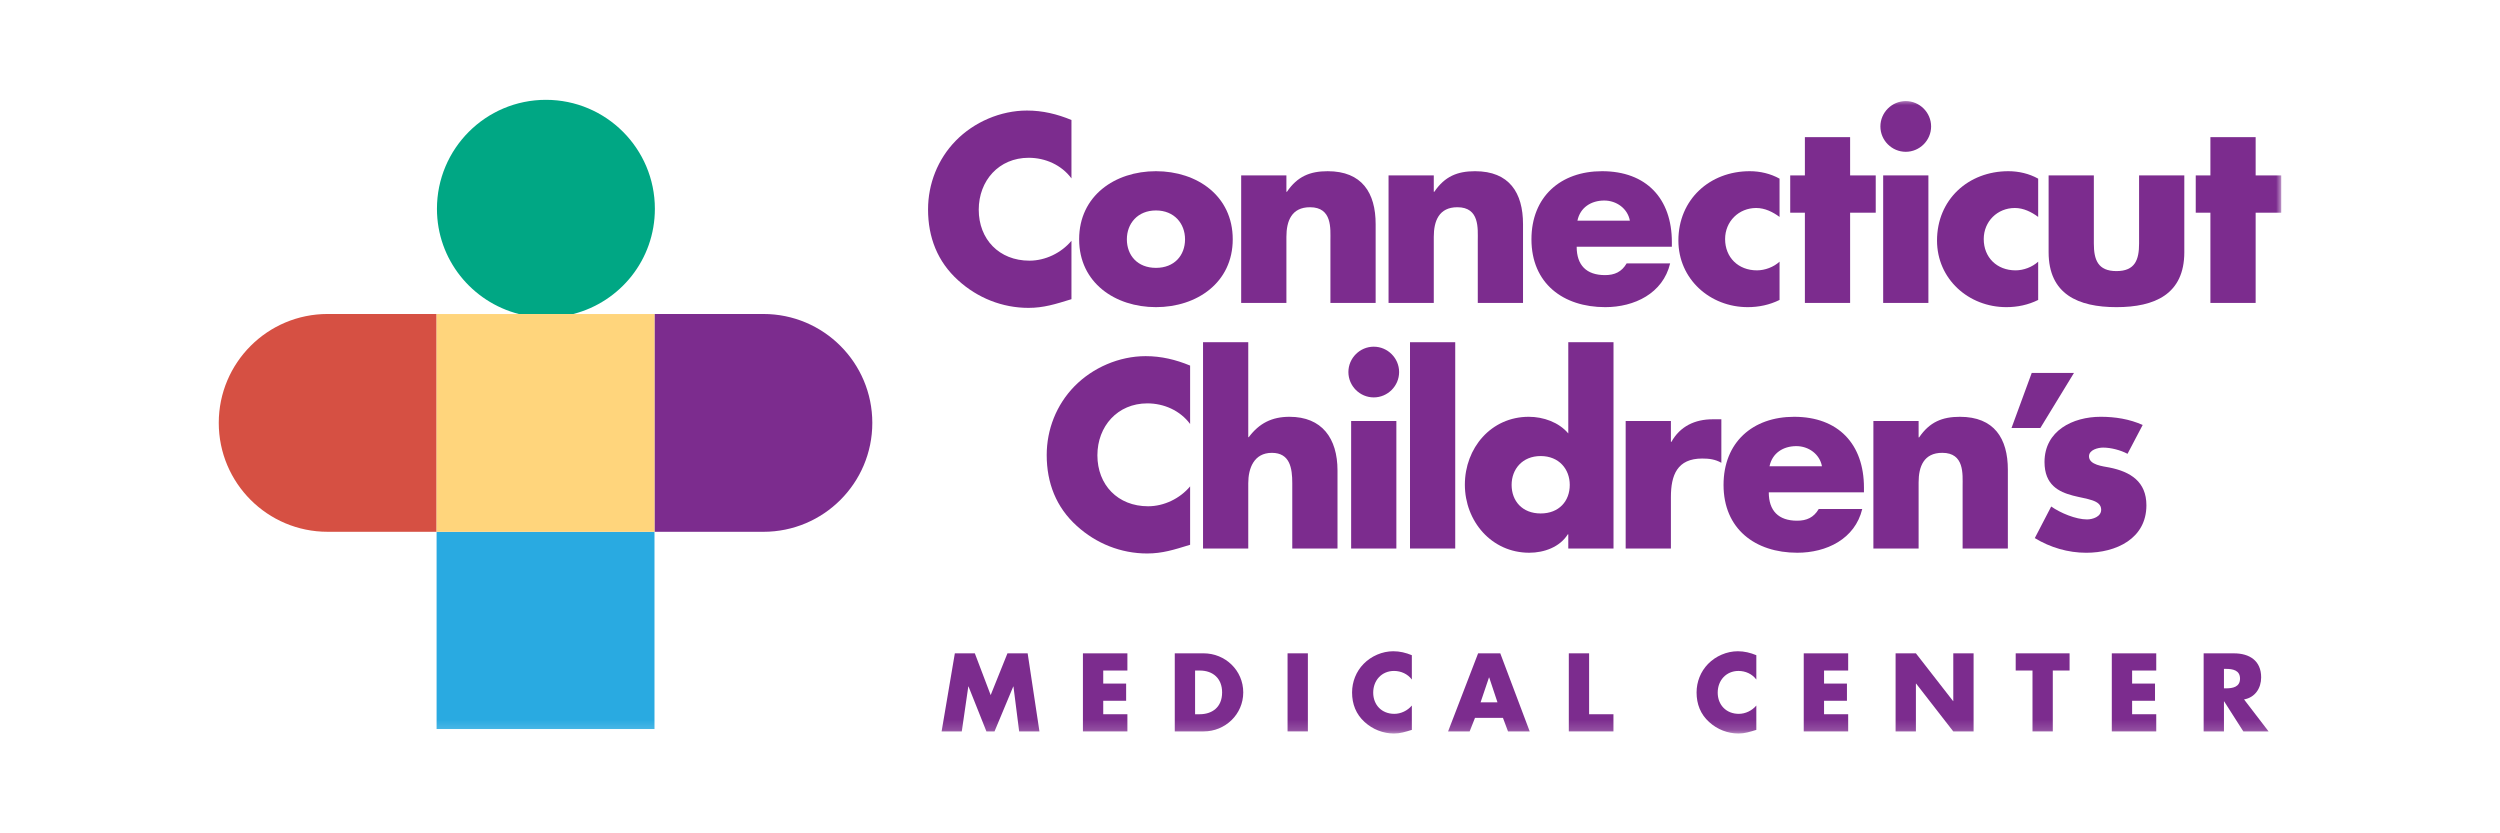 <?xml version="1.0" encoding="UTF-8"?>
<svg width="240px" height="80px" viewBox="0 0 240 80" version="1.1" xmlns="http://www.w3.org/2000/svg" xmlns:xlink="http://www.w3.org/1999/xlink">
    <title>customer-logo-ccmc</title>
    <defs>
        <polygon id="path-1" points="0 60.835 198 60.835 198 0 0 0"></polygon>
    </defs>
    <g id="customer-logo-ccmc" stroke="none" stroke-width="1" fill="none" fill-rule="evenodd">
        <g id="Group-44-Copy" transform="translate(21, 9.582)">
            <path d="M41.83,20.561 L52.289,20.561 C58.063,20.561 62.742,25.24 62.742,31.017 C62.742,36.789 58.063,41.471 52.289,41.471 L41.83,41.471 L41.83,20.561 Z" id="Fill-1" fill="#7C2C8E"></path>
            <path d="M20.914,41.47 L10.455,41.47 C4.68,41.47 0.001,36.79 0.001,31.014 C0.001,25.242 4.68,20.56 10.455,20.56 L20.914,20.56 L20.914,41.47 Z" id="Fill-3" fill="#D65043"></path>
            <path d="M28.806,20.562 C24.295,19.402 20.947,15.335 20.947,10.464 C20.947,4.687 25.632,0.002 31.409,0.002 C37.186,0.002 41.868,4.687 41.868,10.464 C41.868,15.335 38.547,19.402 34.036,20.562 L28.806,20.562 Z" id="Fill-5" fill="#00A784"></path>
            <mask id="mask-2" fill="white">
                <use xlink:href="#path-1"></use>
            </mask>
            <g id="Clip-8"></g>
            <polygon id="Fill-7" fill="#FFD57C" mask="url(#mask-2)" points="20.913 41.473 41.831 41.473 41.831 20.565 20.913 20.565"></polygon>
            <polygon id="Fill-9" fill="#29AAE1" mask="url(#mask-2)" points="20.913 60.404 41.831 60.404 41.831 41.486 20.913 41.486"></polygon>
            <path d="M81.86,7.544 C80.904,6.255 79.354,5.565 77.754,5.565 C74.893,5.565 72.959,7.76 72.959,10.55 C72.959,13.39 74.917,15.442 77.828,15.442 C79.354,15.442 80.881,14.703 81.86,13.534 L81.86,19.14 C80.31,19.619 79.188,19.974 77.733,19.974 C75.225,19.974 72.84,19.022 70.98,17.327 C68.998,15.537 68.093,13.2 68.093,10.526 C68.093,8.068 69.022,5.707 70.74,3.941 C72.506,2.128 75.059,1.03 77.588,1.03 C79.091,1.03 80.475,1.365 81.86,1.936 L81.86,7.544 Z" id="Fill-10" fill="#7C2C8E" mask="url(#mask-2)"></path>
            <path d="M87.179,13.39 C87.179,14.94 88.205,16.133 89.971,16.133 C91.737,16.133 92.764,14.94 92.764,13.39 C92.764,11.887 91.737,10.621 89.971,10.621 C88.205,10.621 87.179,11.887 87.179,13.39 M97.343,13.39 C97.343,17.543 93.909,19.904 89.971,19.904 C86.058,19.904 82.597,17.567 82.597,13.39 C82.597,9.213 86.034,6.853 89.971,6.853 C93.909,6.853 97.343,9.213 97.343,13.39" id="Fill-11" fill="#7C2C8E" mask="url(#mask-2)"></path>
            <path d="M102.495,8.833 L102.543,8.833 C103.545,7.354 104.761,6.854 106.456,6.854 C109.749,6.854 111.062,8.928 111.062,11.936 L111.062,19.5 L106.72,19.5 L106.72,13.533 C106.72,12.365 106.909,10.312 104.761,10.312 C102.998,10.312 102.495,11.625 102.495,13.152 L102.495,19.5 L98.153,19.5 L98.153,7.256 L102.495,7.256 L102.495,8.833 Z" id="Fill-12" fill="#7C2C8E" mask="url(#mask-2)"></path>
            <path d="M116.643,8.833 L116.691,8.833 C117.693,7.354 118.909,6.854 120.604,6.854 C123.897,6.854 125.21,8.928 125.21,11.936 L125.21,19.5 L120.867,19.5 L120.867,13.533 C120.867,12.365 121.057,10.312 118.909,10.312 C117.143,10.312 116.643,11.625 116.643,13.152 L116.643,19.5 L112.301,19.5 L112.301,7.256 L116.643,7.256 L116.643,8.833 Z" id="Fill-13" fill="#7C2C8E" mask="url(#mask-2)"></path>
            <path d="M135.467,11.601 C135.254,10.432 134.18,9.669 133.009,9.669 C131.746,9.669 130.696,10.335 130.433,11.601 L135.467,11.601 Z M139.499,14.106 L130.361,14.106 C130.361,15.872 131.291,16.828 133.08,16.828 C134.012,16.828 134.68,16.517 135.157,15.706 L139.333,15.706 C138.641,18.591 135.896,19.904 133.107,19.904 C129.048,19.904 126.019,17.615 126.019,13.39 C126.019,9.311 128.811,6.853 132.796,6.853 C137.044,6.853 139.499,9.477 139.499,13.654 L139.499,14.106 Z" id="Fill-14" fill="#7C2C8E" mask="url(#mask-2)"></path>
            <path d="M149.837,11.243 C149.192,10.766 148.429,10.385 147.595,10.385 C145.923,10.385 144.61,11.672 144.61,13.367 C144.61,15.133 145.876,16.372 147.666,16.372 C148.429,16.372 149.266,16.062 149.837,15.538 L149.837,19.212 C148.882,19.688 147.832,19.904 146.784,19.904 C143.155,19.904 140.125,17.207 140.125,13.509 C140.125,9.572 143.131,6.853 146.974,6.853 C147.976,6.853 148.979,7.09 149.837,7.569 L149.837,11.243 Z" id="Fill-15" fill="#7C2C8E" mask="url(#mask-2)"></path>
            <polygon id="Fill-16" fill="#7C2C8E" mask="url(#mask-2)" points="156.611 19.499 152.269 19.499 152.269 10.837 150.861 10.837 150.861 7.258 152.269 7.258 152.269 3.584 156.611 3.584 156.611 7.258 159.07 7.258 159.07 10.837 156.611 10.837"></polygon>
            <path d="M164.387,2.557 C164.387,3.894 163.289,4.991 161.952,4.991 C160.615,4.991 159.518,3.894 159.518,2.557 C159.518,1.222 160.615,0.122 161.952,0.122 C163.289,0.122 164.387,1.222 164.387,2.557 L164.387,2.557 Z M159.784,19.498 L164.126,19.498 L164.126,7.257 L159.784,7.257 L159.784,19.498 Z" id="Fill-17" fill="#7C2C8E" mask="url(#mask-2)"></path>
            <path d="M174.665,11.243 C174.023,10.766 173.257,10.385 172.423,10.385 C170.752,10.385 169.439,11.672 169.439,13.367 C169.439,15.133 170.704,16.372 172.494,16.372 C173.257,16.372 174.094,16.062 174.665,15.538 L174.665,19.212 C173.713,19.688 172.663,19.904 171.612,19.904 C167.983,19.904 164.954,17.207 164.954,13.509 C164.954,9.572 167.962,6.853 171.802,6.853 C172.805,6.853 173.807,7.09 174.665,7.569 L174.665,11.243 Z" id="Fill-18" fill="#7C2C8E" mask="url(#mask-2)"></path>
            <path d="M180.009,7.258 L180.009,13.795 C180.009,15.348 180.391,16.443 182.18,16.443 C183.97,16.443 184.352,15.348 184.352,13.795 L184.352,7.258 L188.694,7.258 L188.694,14.63 C188.694,18.664 185.854,19.904 182.18,19.904 C178.506,19.904 175.667,18.664 175.667,14.63 L175.667,7.258 L180.009,7.258 Z" id="Fill-19" fill="#7C2C8E" mask="url(#mask-2)"></path>
            <polygon id="Fill-20" fill="#7C2C8E" mask="url(#mask-2)" points="195.542 19.499 191.199 19.499 191.199 10.837 189.791 10.837 189.791 7.258 191.199 7.258 191.199 3.584 195.542 3.584 195.542 7.258 198 7.258 198 10.837 195.542 10.837"></polygon>
            <path d="M93.251,31.121 C92.296,29.834 90.746,29.142 89.146,29.142 C86.285,29.142 84.35,31.337 84.35,34.127 C84.35,36.967 86.308,39.02 89.219,39.02 C90.746,39.02 92.272,38.28 93.251,37.112 L93.251,42.717 C91.701,43.196 90.58,43.552 89.124,43.552 C86.616,43.552 84.232,42.599 82.371,40.904 C80.389,39.114 79.484,36.777 79.484,34.103 C79.484,31.645 80.413,29.284 82.132,27.518 C83.898,25.705 86.451,24.608 88.98,24.608 C90.483,24.608 91.867,24.942 93.251,25.513 L93.251,31.121 Z" id="Fill-21" fill="#7C2C8E" mask="url(#mask-2)"></path>
            <path d="M98.833,23.271 L98.833,32.386 L98.881,32.386 C99.884,31.051 101.099,30.43 102.794,30.43 C105.897,30.43 107.4,32.483 107.4,35.583 L107.4,43.076 L103.058,43.076 L103.058,36.802 C103.058,35.367 102.842,33.891 101.099,33.891 C99.383,33.891 98.833,35.367 98.833,36.802 L98.833,43.076 L94.491,43.076 L94.491,23.271 L98.833,23.271 Z" id="Fill-22" fill="#7C2C8E" mask="url(#mask-2)"></path>
            <path d="M113.315,26.134 C113.315,27.471 112.217,28.569 110.88,28.569 C109.543,28.569 108.446,27.471 108.446,26.134 C108.446,24.8 109.543,23.7 110.88,23.7 C112.217,23.7 113.315,24.8 113.315,26.134 L113.315,26.134 Z M108.709,43.076 L113.051,43.076 L113.051,30.835 L108.709,30.835 L108.709,43.076 Z" id="Fill-23" fill="#7C2C8E" mask="url(#mask-2)"></path>
            <polygon id="Fill-24" fill="#7C2C8E" mask="url(#mask-2)" points="114.36 43.076 118.702 43.076 118.702 23.271 114.36 23.271"></polygon>
            <path d="M124.115,36.968 C124.115,38.518 125.141,39.71 126.904,39.71 C128.673,39.71 129.697,38.518 129.697,36.968 C129.697,35.465 128.673,34.199 126.904,34.199 C125.141,34.199 124.115,35.465 124.115,36.968 L124.115,36.968 Z M129.555,41.715 L129.507,41.715 C128.744,42.934 127.241,43.481 125.809,43.481 C122.183,43.481 119.627,40.452 119.627,36.944 C119.627,33.436 122.135,30.43 125.762,30.43 C127.167,30.43 128.649,30.954 129.555,32.028 L129.555,23.271 L133.897,23.271 L133.897,43.076 L129.555,43.076 L129.555,41.715 Z" id="Fill-25" fill="#7C2C8E" mask="url(#mask-2)"></path>
            <path d="M139.407,32.84 L139.454,32.84 C140.291,31.337 141.72,30.669 143.415,30.669 L144.25,30.669 L144.25,34.845 C143.655,34.511 143.084,34.437 142.413,34.437 C140.004,34.437 139.407,36.038 139.407,38.138 L139.407,43.078 L135.064,43.078 L135.064,30.834 L139.407,30.834 L139.407,32.84 Z" id="Fill-26" fill="#7C2C8E" mask="url(#mask-2)"></path>
            <path d="M153.908,35.178 C153.693,34.009 152.621,33.246 151.45,33.246 C150.184,33.246 149.137,33.914 148.874,35.178 L153.908,35.178 Z M157.94,37.683 L148.803,37.683 C148.803,39.449 149.732,40.405 151.521,40.405 C152.453,40.405 153.122,40.094 153.598,39.283 L157.775,39.283 C157.08,42.168 154.337,43.481 151.545,43.481 C147.489,43.481 144.46,41.191 144.46,36.967 C144.46,32.888 147.25,30.43 151.237,30.43 C155.482,30.43 157.94,33.054 157.94,37.231 L157.94,37.683 Z" id="Fill-27" fill="#7C2C8E" mask="url(#mask-2)"></path>
            <path d="M163.187,32.41 L163.235,32.41 C164.237,30.931 165.456,30.431 167.148,30.431 C170.441,30.431 171.754,32.505 171.754,35.513 L171.754,43.077 L167.411,43.077 L167.411,37.11 C167.411,35.942 167.601,33.889 165.456,33.889 C163.687,33.889 163.187,35.202 163.187,36.729 L163.187,43.077 L158.845,43.077 L158.845,30.833 L163.187,30.833 L163.187,32.41 Z" id="Fill-28" fill="#7C2C8E" mask="url(#mask-2)"></path>
            <polygon id="Fill-29" fill="#7C2C8E" mask="url(#mask-2)" points="178.1 26.221 174.874 31.506 172.105 31.506 174.045 26.221"></polygon>
            <path d="M183.242,33.985 C182.573,33.627 181.644,33.387 180.902,33.387 C180.402,33.387 179.544,33.603 179.544,34.224 C179.544,35.058 180.902,35.18 181.5,35.298 C183.529,35.703 185.055,36.656 185.055,38.925 C185.055,42.146 182.121,43.483 179.281,43.483 C177.539,43.483 175.823,42.98 174.341,42.075 L175.915,39.043 C176.799,39.664 178.278,40.283 179.352,40.283 C179.899,40.283 180.713,40.022 180.713,39.354 C180.713,38.398 179.352,38.351 177.991,37.993 C176.633,37.635 175.273,36.967 175.273,34.772 C175.273,31.766 177.991,30.429 180.665,30.429 C182.047,30.429 183.431,30.645 184.697,31.216 L183.242,33.985 Z" id="Fill-30" fill="#7C2C8E" mask="url(#mask-2)"></path>
            <polygon id="Fill-31" fill="#7C2C8E" mask="url(#mask-2)" points="70.665 53.138 72.584 53.138 74.105 57.147 75.715 53.138 77.655 53.138 78.787 60.636 76.839 60.636 76.292 56.32 76.273 56.32 74.473 60.636 73.697 60.636 71.978 56.32 71.957 56.32 71.331 60.636 69.394 60.636"></polygon>
            <polygon id="Fill-32" fill="#7C2C8E" mask="url(#mask-2)" points="84.911 54.789 84.911 56.041 87.109 56.041 87.109 57.692 84.911 57.692 84.911 58.984 87.23 58.984 87.23 60.637 82.961 60.637 82.961 53.139 87.23 53.139 87.23 54.789"></polygon>
            <path d="M93.728,58.985 L94.165,58.985 C95.328,58.985 96.323,58.349 96.323,56.888 C96.323,55.546 95.439,54.79 94.186,54.79 L93.728,54.79 L93.728,58.985 Z M91.778,53.137 L94.544,53.137 C96.631,53.137 98.352,54.78 98.352,56.888 C98.352,58.996 96.621,60.636 94.544,60.636 L91.778,60.636 L91.778,53.137 Z" id="Fill-33" fill="#7C2C8E" mask="url(#mask-2)"></path>
            <polygon id="Fill-34" fill="#7C2C8E" mask="url(#mask-2)" points="102.606 60.635 104.556 60.635 104.556 53.137 102.606 53.137"></polygon>
            <path d="M114.537,55.654 C114.139,55.117 113.492,54.828 112.826,54.828 C111.634,54.828 110.828,55.744 110.828,56.907 C110.828,58.091 111.644,58.947 112.855,58.947 C113.492,58.947 114.129,58.636 114.537,58.149 L114.537,60.486 C113.892,60.686 113.423,60.836 112.818,60.836 C111.773,60.836 110.778,60.436 110.002,59.731 C109.178,58.986 108.799,58.01 108.799,56.897 C108.799,55.873 109.186,54.888 109.902,54.154 C110.639,53.399 111.702,52.938 112.755,52.938 C113.384,52.938 113.96,53.08 114.537,53.317 L114.537,55.654 Z" id="Fill-35" fill="#7C2C8E" mask="url(#mask-2)"></path>
            <path d="M121.963,55.455 L121.942,55.455 L121.136,57.842 L122.758,57.842 L121.963,55.455 Z M120.599,59.335 L120.084,60.638 L118.015,60.638 L120.899,53.137 L123.026,53.137 L125.853,60.638 L123.771,60.638 L123.284,59.335 L120.599,59.335 Z" id="Fill-36" fill="#7C2C8E" mask="url(#mask-2)"></path>
            <polygon id="Fill-37" fill="#7C2C8E" mask="url(#mask-2)" points="131.554 58.985 133.891 58.985 133.891 60.636 129.606 60.636 129.606 53.137 131.554 53.137"></polygon>
            <path d="M147.608,55.654 C147.211,55.117 146.563,54.828 145.898,54.828 C144.705,54.828 143.9,55.744 143.9,56.907 C143.9,58.091 144.716,58.947 145.927,58.947 C146.563,58.947 147.2,58.636 147.608,58.149 L147.608,60.486 C146.961,60.686 146.495,60.836 145.89,60.836 C144.845,60.836 143.85,60.436 143.074,59.731 C142.25,58.986 141.871,58.01 141.871,56.897 C141.871,55.873 142.258,54.888 142.974,54.154 C143.711,53.399 144.774,52.938 145.827,52.938 C146.456,52.938 147.032,53.08 147.608,53.317 L147.608,55.654 Z" id="Fill-38" fill="#7C2C8E" mask="url(#mask-2)"></path>
            <polygon id="Fill-39" fill="#7C2C8E" mask="url(#mask-2)" points="154.109 54.789 154.109 56.041 156.307 56.041 156.307 57.692 154.109 57.692 154.109 58.984 156.425 58.984 156.425 60.637 152.159 60.637 152.159 53.139 156.425 53.139 156.425 54.789"></polygon>
            <polygon id="Fill-40" fill="#7C2C8E" mask="url(#mask-2)" points="160.977 53.138 162.927 53.138 166.496 57.723 166.515 57.723 166.515 53.138 168.465 53.138 168.465 60.636 166.515 60.636 162.946 56.041 162.927 56.041 162.927 60.636 160.977 60.636"></polygon>
            <polygon id="Fill-41" fill="#7C2C8E" mask="url(#mask-2)" points="176.068 60.636 174.12 60.636 174.12 54.788 172.507 54.788 172.507 53.138 177.679 53.138 177.679 54.788 176.068 54.788"></polygon>
            <polygon id="Fill-42" fill="#7C2C8E" mask="url(#mask-2)" points="183.683 54.789 183.683 56.041 185.881 56.041 185.881 57.692 183.683 57.692 183.683 58.984 186 58.984 186 60.637 181.733 60.637 181.733 53.139 186 53.139 186 54.789"></polygon>
            <path d="M192.5,56.499 L192.689,56.499 C193.326,56.499 194.042,56.381 194.042,55.565 C194.042,54.749 193.326,54.631 192.689,54.631 L192.5,54.631 L192.5,56.499 Z M196.785,60.637 L194.361,60.637 L192.521,57.752 L192.5,57.752 L192.5,60.637 L190.55,60.637 L190.55,53.139 L193.463,53.139 C194.948,53.139 196.071,53.844 196.071,55.444 C196.071,56.478 195.492,57.376 194.429,57.563 L196.785,60.637 Z" id="Fill-43" fill="#7C2C8E" mask="url(#mask-2)"></path>
        </g>
    </g>
</svg>
